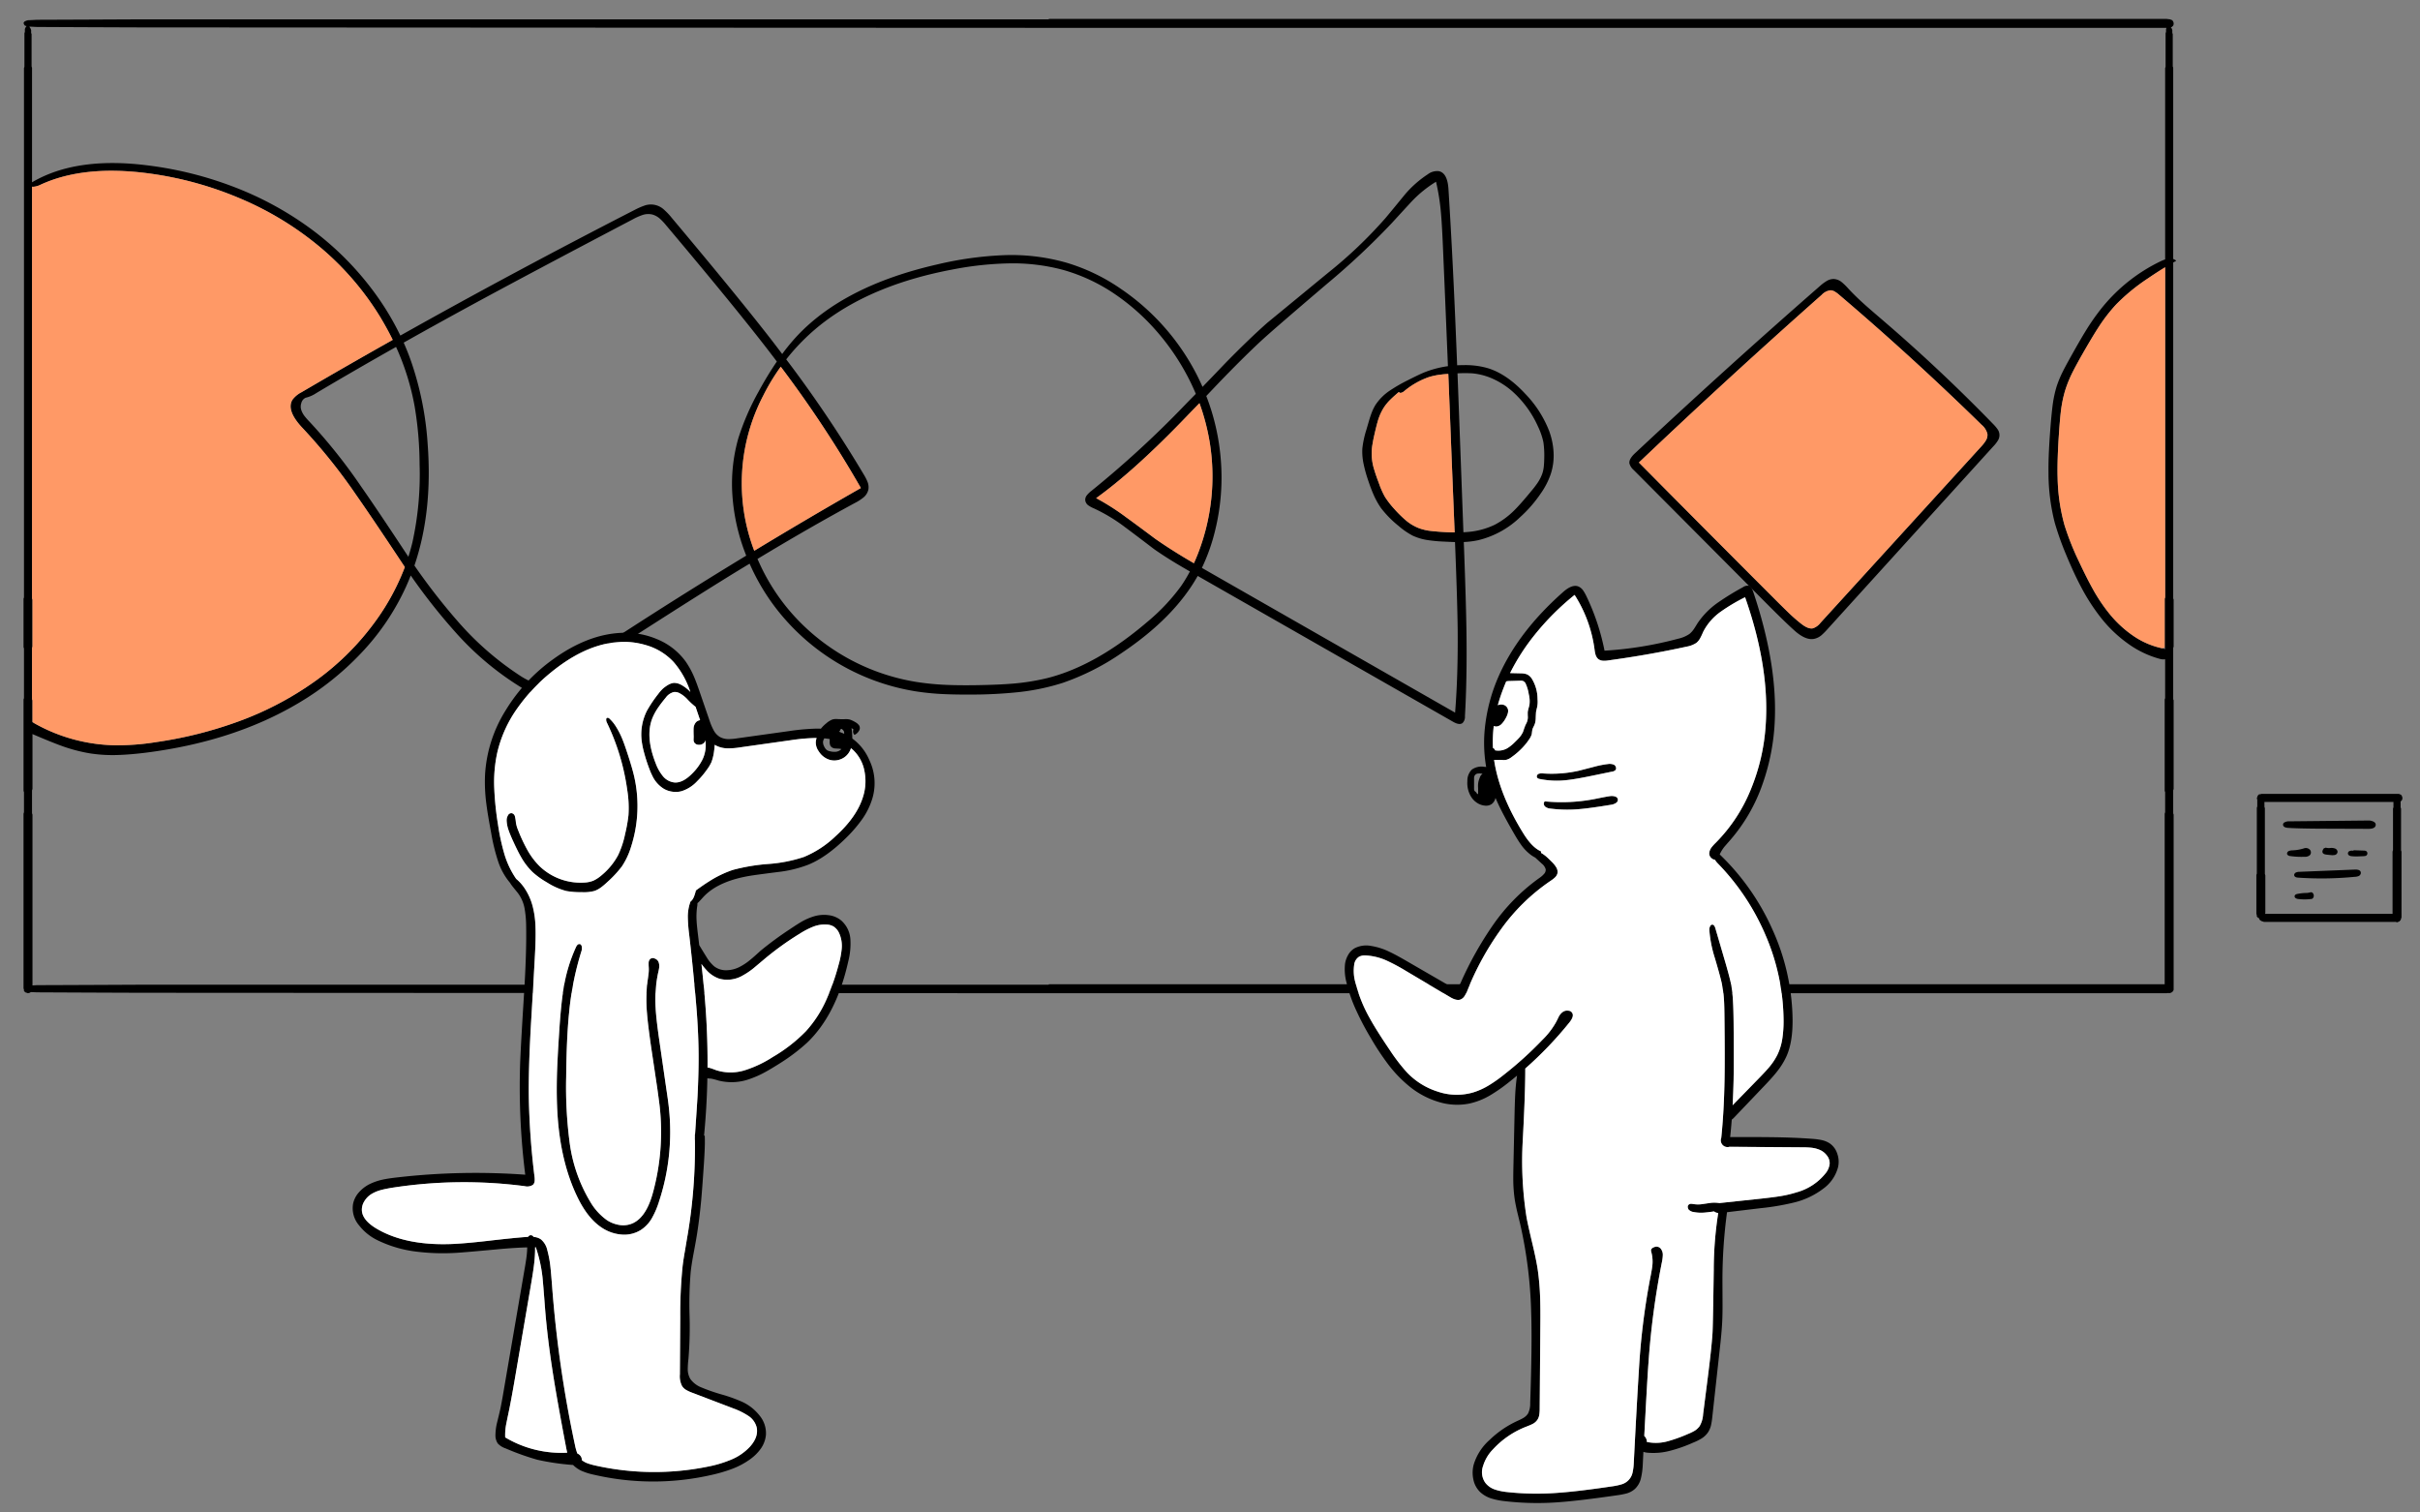<svg xmlns="http://www.w3.org/2000/svg" xmlns:xlink="http://www.w3.org/1999/xlink" width="720" height="450" viewBox="0 0 720 450">
  <rect x="0" y="0" width="720" height="450" fill="#808080" stroke="none"/>
  <defs>
    <clipPath id="clip-path">
      <rect id="長方形_340" data-name="長方形 340" width="720" height="450" transform="translate(323 2934)" fill="red" opacity="0.5"/>
    </clipPath>
    <clipPath id="clip-path-2">
      <rect id="長方形_339" data-name="長方形 339" width="707.762" height="441.558" fill="none"/>
    </clipPath>
  </defs>
  <g id="img_2" transform="translate(-323 -2934)" clip-path="url(#clip-path)">
    <g id="グループ_771" data-name="グループ 771" transform="translate(330 2939.622)">
      <g id="グループ_771-2" data-name="グループ 771" clip-path="url(#clip-path-2)">
        <path id="パス_956" data-name="パス 956" d="M322.516,0H305.043V.133H34.894Q19.445.213,4,.266,2.663.346,1.332.4,1.066.479.8.533L.266.8Q.133,1.012,0,1.2a2.642,2.642,0,0,0,.133.4Q.267,1.812.4,2c.16.047.32.092.479.133a.99.99,0,0,1-.08.133q-.133.213-.266.4-.08.213-.133.4v.8q-.08.213-.133.4v9.989q-.08.213-.133.4V172.126a2.643,2.643,0,0,0-.133.4v14.384a2.641,2.641,0,0,0,.133.4v14.783q-.08.213-.133.4v27.169a2.642,2.642,0,0,0,.133.4v5.993A3.964,3.964,0,0,0,0,236.48v51.941a2.644,2.644,0,0,0,.133.4v.4l.4.4.8.266q.266-.08.533-.133c.1-.072.208-.144.32-.213q.908.044,1.811.08,15.449.08,30.9.133,135.075.08,270.149.133H637.575q.3-.03.586-.08c.074.03.145.057.213.08q.267-.08.533-.133a1.53,1.53,0,0,0,.133-.107.723.723,0,0,0,.133-.027l.133-.133.266-.266q.053-.186.133-.4v-.4a.652.652,0,0,1-.027-.08.389.389,0,0,0,.027-.053V236.746q-.08-.213-.133-.4v-6.819q.053-.186.133-.4v-26.37a2.628,2.628,0,0,1-.133-.4V187.176q.053-.186.133-.4V172.792q-.08-.213-.133-.4V72.478q.451-.249.906-.506a2.307,2.307,0,0,0-.906-.533V14.517a2.635,2.635,0,0,1-.133-.4V4.528a2.635,2.635,0,0,1-.133-.4v-.8a2.635,2.635,0,0,1-.133-.4q-.133-.186-.266-.4a.459.459,0,0,0-.027-.053c.1-.025.2-.051.293-.08l.133-.133L639.572,2q.053-.186.133-.4V1.2a2.629,2.629,0,0,1-.133-.4q-.133-.186-.266-.4-.346-.133-.666-.266Q638.108.08,637.575,0H322.516ZM305.043,2.664H637.575q-.08.213-.133.4v.8q-.08.213-.133.4v9.989q-.08.213-.133.4V71.573a10.02,10.02,0,0,0-1.438.586,50.609,50.609,0,0,0-17.314,13.718,66.77,66.77,0,0,0-5.061,7.245q-1.465,2.371-4.422,7.671-1.545,2.77-2.237,4.182a31.944,31.944,0,0,0-1.811,4.368,33.659,33.659,0,0,0-1.119,5.061q-.24,1.678-.559,5.141-.826,9.723-.746,15.316a60.038,60.038,0,0,0,1.865,15.05,87.572,87.572,0,0,0,3.383,9.509q2.4,5.78,4.555,9.8a59.234,59.234,0,0,0,5.86,9.03,38.716,38.716,0,0,0,7.8,7.485,29.184,29.184,0,0,0,9.616,4.661,4.016,4.016,0,0,0,1.625.133v11.56q-.08.213-.133.4v27.169a2.629,2.629,0,0,0,.133.4v5.993a3.938,3.938,0,0,0-.133.426v50.743h-332v.133H34.894q-15.449.08-30.9.133l-1.332.08V236.746q-.08-.213-.133-.4v-6.819q.054-.186.133-.4V212.773q.166.087.346.16,5.434,2.317,8.231,3.33a48.5,48.5,0,0,0,8.55,2.264,44.029,44.029,0,0,0,8.311.479q3.542-.106,8.337-.693,26.1-3.33,45.282-14.7a85.283,85.283,0,0,0,18.726-14.917,71.831,71.831,0,0,0,13.345-19.738q.746-1.652,1.412-3.356a175.287,175.287,0,0,0,13.531,17.127,87.233,87.233,0,0,0,19.285,16.142,10.733,10.733,0,0,0,4.581,1.785,7.6,7.6,0,0,0,3.489-.693,24.6,24.6,0,0,0,3.2-1.838l10.122-6.526q25.411-16.435,38.517-24.559,4.1-2.557,8.1-4.954a63.6,63.6,0,0,0,11.427,17.527,65.6,65.6,0,0,0,38.01,20.457,76.028,76.028,0,0,0,8.444.826q3.463.16,8.47.133a134.681,134.681,0,0,0,13.585-.719,66.132,66.132,0,0,0,13.238-2.77,72.41,72.41,0,0,0,17.66-8.977q15.5-10.415,22.481-22.828c.071.036.151.08.24.133l75.7,43.231q1.918,1.119,2.85.4a2.6,2.6,0,0,0,.719-2.051q.639-11.054.453-24.879-.106-8.311-.719-24.905l-.08-2.024a25.384,25.384,0,0,0,4.262-.533,27.115,27.115,0,0,0,12.546-6.9,38.926,38.926,0,0,0,6.073-6.979,22.769,22.769,0,0,0,2.983-5.78,17.594,17.594,0,0,0,.852-6.473,21.683,21.683,0,0,0-1.332-6.419,33.246,33.246,0,0,0-7.085-11q-5.434-5.86-11.081-7.618a24.1,24.1,0,0,0-7.059-.932q-1.065,0-2.131.053-.32-7.991-.559-13.585-.932-21.549-2.024-38.783-.292-4.848-2.85-5.381a4.564,4.564,0,0,0-3.276.906A31.876,31.876,0,0,0,411,52.234q-3.916,4.795-5.887,7.139A133.084,133.084,0,0,1,388.2,75.488Q370.2,90.3,370.063,90.4,364.6,95.226,357.49,102.5q-3.782,3.969-6.712,6.979a68.687,68.687,0,0,0-24.346-29.194,57.028,57.028,0,0,0-16.142-7.751,59.689,59.689,0,0,0-19.178-2.211A103.777,103.777,0,0,0,271.8,73.064Q244.071,79.4,230.034,94.454a59.251,59.251,0,0,0-4.315,5.247q-1.279-1.7-2.61-3.436-9.882-12.812-30.233-37.052a19.4,19.4,0,0,0-2.344-2.477,5.722,5.722,0,0,0-5.913-1.145,22.373,22.373,0,0,0-2.823,1.252q-36.332,18.645-69.681,37.371a81.6,81.6,0,0,0-8.684-14.091,88.719,88.719,0,0,0-18.379-17.98,97.236,97.236,0,0,0-22.588-12.2A108.746,108.746,0,0,0,37.5,43.657Q15.836,40.782,2.53,48.612V14.517a2.642,2.642,0,0,1-.133-.4V4.528a2.642,2.642,0,0,1-.133-.4v-.8a2.642,2.642,0,0,1-.133-.4Q2,2.744,1.865,2.53c-.033-.077-.068-.157-.107-.24Q2.886,2.353,4,2.4q15.449.08,30.9.133,135.075.08,270.149.133m-80.922,99.275a104.013,104.013,0,0,0-5.407,8.9,74.491,74.491,0,0,0-6.073,14.011,49.517,49.517,0,0,0-1.731,17.021,58.97,58.97,0,0,0,3.7,16.781q.187.506.4,1.039-27.809,16.887-54.792,34.974a26.881,26.881,0,0,1-3.676,2.131,7.036,7.036,0,0,1-6.34.027,22.569,22.569,0,0,1-2.184-1.225A89.049,89.049,0,0,1,129.427,179.5,183.916,183.916,0,0,1,116.3,162.643q5.434-15.956,3.942-36.093a94.034,94.034,0,0,0-4.661-23.866q-1.092-3.25-2.477-6.366,9.882-5.567,20.75-11.48,16.435-8.924,47.413-25.2a18.287,18.287,0,0,1,2.85-1.279,5.339,5.339,0,0,1,2.957-.16,5.675,5.675,0,0,1,2.264,1.252,16.7,16.7,0,0,1,1.811,1.918Q212,86.117,222.016,99.168q1.065,1.385,2.1,2.77m-4.049,10.175a62,62,0,0,1,5.221-8.63,342.114,342.114,0,0,1,23.84,36.093q-16.008,9.136-31.724,18.672a56.313,56.313,0,0,1,2.664-46.135M249.878,142.4a4.207,4.207,0,0,0,1.492-2.4,4.333,4.333,0,0,0-.266-2.264,13.73,13.73,0,0,0-1.065-2.1A369.317,369.317,0,0,0,226.918,101.3a62.27,62.27,0,0,1,11.667-11.4q14.757-11,37.824-15.343a97.582,97.582,0,0,1,16.541-1.811,57.829,57.829,0,0,1,16.382,1.944,52.709,52.709,0,0,1,15.05,6.979A64.778,64.778,0,0,1,336.927,92.7a69.227,69.227,0,0,1,10.362,15.556q.8,1.652,1.492,3.3-1.971,2-3.409,3.489a299.548,299.548,0,0,1-27.729,25.438,7.5,7.5,0,0,0-1.252,1.225,2.123,2.123,0,0,0-.506,1.518,2.184,2.184,0,0,0,.932,1.518,8.635,8.635,0,0,0,1.731.932,50.208,50.208,0,0,1,9.163,5.54q2.877,2.131,8.6,6.5,2.8,1.971,6.526,4.235,1.332.8,4.182,2.451a42.316,42.316,0,0,1-2.637,4.368,59.272,59.272,0,0,1-10.122,10.708Q319.134,192.4,304.7,196.1a66.875,66.875,0,0,1-10.442,1.678q-4.182.346-10.6.453-5.248.08-8.95-.08a79.777,79.777,0,0,1-8.9-.852,62.8,62.8,0,0,1-34.255-17.287,60.448,60.448,0,0,1-12.706-18.273l-.479-1.065q15.53-9.376,28.981-16.648a13.951,13.951,0,0,0,2.53-1.625M356,107.878q6.952-7.192,12.04-11.933,3.463-3.223,19.844-17.181a222.893,222.893,0,0,0,19.125-17.926q5.833-6.366,6.18-6.712a35.152,35.152,0,0,1,7.059-5.674,65.12,65.12,0,0,1,1.465,9.27q.293,3.25.559,9.376.693,16.036,1.518,36.226a29.825,29.825,0,0,0-7.139,1.891q-1.438.586-4.954,2.371a47.212,47.212,0,0,0-5.327,3.09,15.237,15.237,0,0,0-4.209,4.289,14.711,14.711,0,0,0-1.252,2.744q-.346.933-.906,2.9l-.533,1.811a28.555,28.555,0,0,0-1.145,5.407,17.472,17.472,0,0,0,.373,4.582,40.042,40.042,0,0,0,1.225,4.5q.933,2.8,1.678,4.5a23.542,23.542,0,0,0,2.317,4.182,30.8,30.8,0,0,0,5.141,5.221,22.3,22.3,0,0,0,4.182,2.9,16.21,16.21,0,0,0,4.368,1.332,43.168,43.168,0,0,0,4.608.453q2.1.106,3.676.16l.08,2q.639,16.248.719,24.4.107,13.558-.772,24.346L353.6,165.067q-1.625-.933-3.01-1.731a56.288,56.288,0,0,0,3.942-11.161,65.807,65.807,0,0,0,1.731-20.377,66.862,66.862,0,0,0-4.368-19.6q1.891-2,4.1-4.315m-3.063,18.166A63.331,63.331,0,0,1,349.26,159.5q-.506,1.252-1.039,2.451-1.971-1.145-3.2-1.891-4.741-2.877-8.337-5.407-5.7-4.262-8.577-6.34a71.566,71.566,0,0,0-8.977-5.727q10.815-7.751,25.145-22.481,2.185-2.264,5.594-5.78a65.41,65.41,0,0,1,3.063,11.72M88.274,67.95a84.968,84.968,0,0,1,18.14,21.229q1.864,3.116,3.436,6.313-13.824,7.778-27.143,15.582a7.731,7.731,0,0,0-2.69,2.237q-1.944,3.223,3.116,8.524a167.107,167.107,0,0,1,15.8,19.738q4.848,6.926,14.2,21.043l.32.479A68.886,68.886,0,0,1,105,178.812a78.5,78.5,0,0,1-18.086,18.113,95.621,95.621,0,0,1-22.588,11.96,121.483,121.483,0,0,1-24.879,6.286A71.753,71.753,0,0,1,26.8,216.1,50.646,50.646,0,0,1,3.2,209.55q-.281-.153-.533-.266v-6.526a2.641,2.641,0,0,1-.133-.4V187.176q.054-.186.133-.4V172.792q-.08-.213-.133-.4V49.917a1.939,1.939,0,0,0,.453.027A5.613,5.613,0,0,0,4.9,49.411Q17.9,43.338,37.478,46a104.555,104.555,0,0,1,26.983,7.432A93.861,93.861,0,0,1,88.274,67.95m-4.368,44.776a9.783,9.783,0,0,0,3.223-1.412q11.054-6.579,23.707-13.718a75.024,75.024,0,0,1,5.514,17.607A106.392,106.392,0,0,1,117.84,132.6a93.628,93.628,0,0,1-2.131,23.121q-.507,2.082-1.145,4.1a1.862,1.862,0,0,1-.053.213,2.446,2.446,0,0,1-.186-.266q-9.11-13.824-13.851-20.59a162.472,162.472,0,0,0-15.4-19.338,20.613,20.613,0,0,1-1.412-1.6,6.142,6.142,0,0,1-1.012-1.838,3.286,3.286,0,0,1,0-2.1,2.367,2.367,0,0,1,1.252-1.572M612.536,99.781q3.01-5.248,4.635-7.751a49.205,49.205,0,0,1,5.461-7.112,58.224,58.224,0,0,1,9.483-7.751q2.449-1.677,5.061-3.276v98.236a2.629,2.629,0,0,0-.133.4v14.384a.555.555,0,0,0,.027.08,2.133,2.133,0,0,0,.107.32v.186a7.945,7.945,0,0,0-.906-.24,23.906,23.906,0,0,1-8.5-3.649,33.424,33.424,0,0,1-6.926-6.313,50.371,50.371,0,0,1-5.221-7.725q-1.758-3.143-4.209-8.364a80,80,0,0,1-4.208-10.655,56.692,56.692,0,0,1-2.024-14.038q-.16-5.354.479-14.3.266-3.676.533-5.807a37.5,37.5,0,0,1,1.172-5.674,35.914,35.914,0,0,1,2.264-5.594q.959-1.918,2.9-5.354M409.885,111.235a2.155,2.155,0,0,0,.826-.426,23.5,23.5,0,0,1,7.485-4.262,20.363,20.363,0,0,1,3.729-.746q.8-.106,1.971-.16.479,11.72.986,24.852l.906,22.295q-2.131-.026-4.661-.213-2.024-.16-3.143-.32a15.014,15.014,0,0,1-3.063-.826,13.8,13.8,0,0,1-3.809-2.371,34.994,34.994,0,0,1-3.2-3.17,26.28,26.28,0,0,1-2.877-3.7,25.9,25.9,0,0,1-1.785-4.049q-.959-2.531-1.385-4a15.767,15.767,0,0,1-.506-7.671q.186-1.2.719-3.489.587-2.5.986-3.782a16.212,16.212,0,0,1,1.625-3.516,14.1,14.1,0,0,1,2.078-2.5q.773-.773,2.424-2.184a.584.584,0,0,0,.693.24m27.516-4.049a23.443,23.443,0,0,1,5.487,3.569,31.047,31.047,0,0,1,7.7,10.521,20.565,20.565,0,0,1,1.6,4.635,26.891,26.891,0,0,1,.266,4.422q-.026,1.652-.107,2.477a10.071,10.071,0,0,1-.453,2.4,12.221,12.221,0,0,1-1.465,2.877,30.23,30.23,0,0,1-2,2.584q-3.063,3.729-4.9,5.54a23.8,23.8,0,0,1-5.86,4.315,22.729,22.729,0,0,1-8.071,2.131q-.586.054-1.2.08l-.906-24.452q-.48-13.052-.852-22.828a36.239,36.239,0,0,1,4.448,0,19.168,19.168,0,0,1,6.313,1.731m115.9-17.42q-3.862-3.3-5.354-4.635-2.957-2.637-5.061-4.928a17.8,17.8,0,0,0-1.944-1.891,4.1,4.1,0,0,0-2.371-.932,4.018,4.018,0,0,0-2.158.639,12.378,12.378,0,0,0-1.891,1.412q-27.968,24.426-55.058,49.784-1.864,1.732-1.678,3.037a4.056,4.056,0,0,0,1.279,1.971l40.354,40.541q4.982,4.981,7.245,7.005,3.516,3.249,6.153,2.664a4.979,4.979,0,0,0,2.078-1.039,18.808,18.808,0,0,0,1.7-1.7l49.464-54.525a9.44,9.44,0,0,0,1.305-1.651,3.01,3.01,0,0,0-.107-3.516,11.847,11.847,0,0,0-1.145-1.358q-15.8-16.275-32.816-30.872m30.526,35.693a10.95,10.95,0,0,1-1.305,1.7l-47.893,52.527a4.763,4.763,0,0,1-2.237,1.625q-1.358.293-3.383-1.279a45.27,45.27,0,0,1-3.463-2.983q-.852-.8-3.3-3.223-19.471-19.472-41.633-41.846,26.37-25.065,54.365-49.864a4.362,4.362,0,0,1,2.61-1.385,2.586,2.586,0,0,1,1.358.426,7.885,7.885,0,0,1,1.2.879q21.735,18.486,42.405,38.7a5.069,5.069,0,0,1,1.758,2.77,3.139,3.139,0,0,1-.479,1.944"/>
        <path id="パス_957" data-name="パス 957" d="M412.93,150.445a2.162,2.162,0,0,1-.826.426.584.584,0,0,1-.693-.24q-1.652,1.412-2.424,2.184a14.1,14.1,0,0,0-2.078,2.5,16.187,16.187,0,0,0-1.625,3.516q-.4,1.279-.986,3.782-.533,2.291-.719,3.489a15.767,15.767,0,0,0,.506,7.671q.426,1.465,1.385,4a25.9,25.9,0,0,0,1.785,4.049,26.281,26.281,0,0,0,2.877,3.7,34.987,34.987,0,0,0,3.2,3.17,13.8,13.8,0,0,0,3.809,2.371,15,15,0,0,0,3.063.826q1.119.16,3.143.32,2.53.186,4.661.213l-.906-22.295q-.506-13.132-.986-24.852-1.171.054-1.971.16a20.355,20.355,0,0,0-3.729.746,23.5,23.5,0,0,0-7.485,4.262M619.39,131.666q-1.625,2.5-4.635,7.751-1.944,3.436-2.9,5.354a35.908,35.908,0,0,0-2.264,5.594,37.427,37.427,0,0,0-1.172,5.674q-.267,2.131-.533,5.807-.639,8.95-.479,14.3a56.7,56.7,0,0,0,2.024,14.038,80.009,80.009,0,0,0,4.209,10.655q2.45,5.221,4.209,8.364a50.367,50.367,0,0,0,5.221,7.725,33.424,33.424,0,0,0,6.926,6.313,23.915,23.915,0,0,0,8.5,3.649l.8-.266a.5.5,0,0,1-.027-.08V212.162a2.629,2.629,0,0,1,.133-.4V113.526q-2.612,1.6-5.061,3.276a58.2,58.2,0,0,0-9.483,7.751,49.2,49.2,0,0,0-5.461,7.112m-510.758-2.85a84.968,84.968,0,0,0-18.14-21.229A93.861,93.861,0,0,0,66.68,93.069,104.56,104.56,0,0,0,39.7,85.638Q20.119,82.974,7.121,89.047A5.613,5.613,0,0,1,5.2,89.58a1.937,1.937,0,0,1-.453-.027V212.029q.054.186.133.4v13.984q-.08.213-.133.4v15.183a2.641,2.641,0,0,0,.133.4v6.393l.533.4a50.644,50.644,0,0,0,23.6,6.553,71.754,71.754,0,0,0,12.652-.932,121.526,121.526,0,0,0,24.879-6.286,95.632,95.632,0,0,0,22.588-11.96,78.512,78.512,0,0,0,18.086-18.113,68.907,68.907,0,0,0,8.444-15.716l-.32-.479q-9.349-14.118-14.2-21.043a167.162,167.162,0,0,0-15.8-19.738q-5.061-5.3-3.116-8.524a7.726,7.726,0,0,1,2.69-2.237q13.318-7.8,27.143-15.582-1.571-3.2-3.436-6.313m246.948,53.833a63.107,63.107,0,0,0-.426-16.968,65.407,65.407,0,0,0-3.063-11.72q-3.409,3.516-5.594,5.78-14.33,14.73-25.145,22.481a71.564,71.564,0,0,1,8.977,5.727q2.877,2.078,8.577,6.34,3.6,2.531,8.337,5.407,1.225.746,3.2,1.891.533-1.2,1.039-2.451a63.589,63.589,0,0,0,4.1-16.488M227.512,143.12a61.952,61.952,0,0,0-5.221,8.63,56.313,56.313,0,0,0-2.664,46.135q15.716-9.536,31.724-18.672a342.119,342.119,0,0,0-23.84-36.093M584.736,166.8a10.949,10.949,0,0,0,1.305-1.7,3.143,3.143,0,0,0,.479-1.944,5.073,5.073,0,0,0-1.758-2.77q-20.67-20.217-42.405-38.7a7.886,7.886,0,0,0-1.2-.879,2.588,2.588,0,0,0-1.358-.426,4.36,4.36,0,0,0-2.61,1.385q-28,24.8-54.365,49.864Q504.986,194,524.457,213.467q2.451,2.424,3.3,3.223a45.266,45.266,0,0,0,3.463,2.983q2.025,1.572,3.383,1.279a4.765,4.765,0,0,0,2.237-1.625Z" transform="translate(-2.22 -39.636)" fill="#f96"/>
        <path id="パス_958" data-name="パス 958" d="M282.941,351.473a19.669,19.669,0,0,0-8.524-6.712,24.26,24.26,0,0,0-10.868-1.891q-10.015.506-20.3,7.991a51.748,51.748,0,0,0-13.9,15.023,40.457,40.457,0,0,0-6.153,19.178,49.228,49.228,0,0,0,.4,8.763q.346,2.823,1.438,8.657a57.3,57.3,0,0,0,2.051,8.364,19.235,19.235,0,0,0,3.569,6.419c.055.09.108.178.16.266q.293.479,2.051,2.61a10.937,10.937,0,0,1,2.078,4.635,31.187,31.187,0,0,1,.479,5.221q.16,7.937-.666,20.883-1.012,16.2-1.145,20.91a210.022,210.022,0,0,0,1.545,32.284,204.537,204.537,0,0,0-38.277.826q-2.557.293-4.022.613a17.348,17.348,0,0,0-3.836,1.279,10.387,10.387,0,0,0-3.25,2.424,7.337,7.337,0,0,0-1.838,3.516,7.818,7.818,0,0,0,1.785,6.419,15.525,15.525,0,0,0,5.647,4.5,36.224,36.224,0,0,0,11.321,3.3,63.916,63.916,0,0,0,11.907.373q2.371-.133,11.853-1.012,5.391-.514,9.3-.613-.022,1.235-.186,2.637-.186,1.492-.639,4.049l-6.526,37.984q-.559,3.117-.772,3.916-.267,1.2-.852,3.543a16.415,16.415,0,0,0-.479,3.623,4.326,4.326,0,0,0,.693,2.584A5.464,5.464,0,0,0,229.3,585.5a77.152,77.152,0,0,0,9.456,3.383,72.159,72.159,0,0,0,9.856,1.492q.421.044.772.053a8.491,8.491,0,0,0,2.53,1.758,18.573,18.573,0,0,0,3.649,1.145,78.044,78.044,0,0,0,35.32,0,44.771,44.771,0,0,0,5.887-1.758,22.769,22.769,0,0,0,5.354-2.877,13.653,13.653,0,0,0,3.117-3.116,8.525,8.525,0,0,0,1.518-4.022,8.222,8.222,0,0,0-1.918-5.86,14.051,14.051,0,0,0-5.088-4.022,45.192,45.192,0,0,0-6.047-2.184,53.652,53.652,0,0,1-6.073-2.1,7.412,7.412,0,0,1-3.356-2.531,5.7,5.7,0,0,1-.772-2.9,27.474,27.474,0,0,1,.213-3.143,116.473,116.473,0,0,0,.32-12.919,112.139,112.139,0,0,1,.346-12.919q.24-2.184.826-5.327.666-3.542.959-5.327.773-4.715,1.332-10.628.32-3.57.8-10.708.267-4.129.293-6.206.01-1.2-.027-2.317c-.064,0-.135-.014-.213-.027q.826-8.52.986-17.047.491.067,1.145.107a20.4,20.4,0,0,1,2.158.559,15.872,15.872,0,0,0,9.563-.559,29.4,29.4,0,0,0,4.422-2q1.6-.879,4.182-2.5a56.492,56.492,0,0,0,8.124-6.126q8.764-8.311,12.306-24.186a21.292,21.292,0,0,0,.666-6.446,8.12,8.12,0,0,0-2.69-5.754,7.2,7.2,0,0,0-3.782-1.625,10.34,10.34,0,0,0-4.209.293,17.88,17.88,0,0,0-3.862,1.651q-1.225.719-3.569,2.291a102.116,102.116,0,0,0-8.684,6.393q-1.944,1.784-2.957,2.61a17.443,17.443,0,0,1-3.276,2.184,8.923,8.923,0,0,1-3.862.959,5.773,5.773,0,0,1-3.623-1.145,10.813,10.813,0,0,1-2.211-2.637q-1.178-1.884-2.264-3.7-.164-1.41-.346-2.877-.347-2.8-.426-4.209a21.6,21.6,0,0,1,.133-4.235,5.319,5.319,0,0,0,.107-1.172,1.9,1.9,0,0,0,.24-.186q.24-.213,1.412-1.518,4.581-5.061,15-6.579,2.77-.4,8.311-1.092a36.055,36.055,0,0,0,8.071-2.078q5.408-2.211,11.347-8.1a40.8,40.8,0,0,0,4.688-5.487,21.463,21.463,0,0,0,3.063-6.393,15.951,15.951,0,0,0-1.012-11.187,15.4,15.4,0,0,0-5.034-6.34,26.165,26.165,0,0,0-.24-3.116l.586.4a1.393,1.393,0,0,0-.107.852,1.413,1.413,0,0,0,.4.772,2.944,2.944,0,0,0,1.305-1.145,1.541,1.541,0,0,0,.133-1.572,3.223,3.223,0,0,0-1.092-1.012,8.051,8.051,0,0,0-1.731-.826,5.126,5.126,0,0,0-1.279-.133,11.7,11.7,0,0,1-1.305.027q-.852-.026-1.305-.053a3.873,3.873,0,0,0-1.279.133,6.181,6.181,0,0,0-1.838,1.145,9.786,9.786,0,0,0-1.6,1.6q-.615-.03-1.252-.027a65.741,65.741,0,0,0-8.1.719l-15.636,2.184a16.3,16.3,0,0,1-2.584.213,5.307,5.307,0,0,1-2.451-.613,5.122,5.122,0,0,1-1.891-2.024,17.44,17.44,0,0,1-1.145-2.664l-2.877-8.364q-1.092-3.2-1.785-4.821a25.707,25.707,0,0,0-2.451-4.5m-12.12-5.034a18,18,0,0,1,8.47,5.088,25.588,25.588,0,0,1,4.981,8.923,10.867,10.867,0,0,0-2.85-2.184,4.415,4.415,0,0,0-2.078-.506,4.472,4.472,0,0,0-1.811.666,9.638,9.638,0,0,0-1.518,1.119,11.847,11.847,0,0,0-1.332,1.545,37.893,37.893,0,0,0-3.33,4.954,15.628,15.628,0,0,0-1.545,9.11,25.943,25.943,0,0,0,.639,3.143,47.317,47.317,0,0,0,1.651,5.114,18.542,18.542,0,0,0,.826,1.918,9.043,9.043,0,0,0,3.383,3.889,6.728,6.728,0,0,0,2.61.906,6.58,6.58,0,0,0,2.77-.16,10.7,10.7,0,0,0,4.608-2.957,24.413,24.413,0,0,0,2.823-3.33,12.243,12.243,0,0,0,1.438-2.371,14.509,14.509,0,0,0,.719-2.85q.185-1.248.24-2.291a2.537,2.537,0,0,0,.24.16,7.643,7.643,0,0,0,3.649.906,21.737,21.737,0,0,0,3.862-.32l14.863-2.1a56.812,56.812,0,0,1,7.7-.666,5.229,5.229,0,0,0-.24,1.252,4.43,4.43,0,0,0,.879,2.717,5.859,5.859,0,0,0,2.877,2.4,4.891,4.891,0,0,0,3.3.08,5.05,5.05,0,0,0,2.69-1.944,5.2,5.2,0,0,0,.719-1.465,9.078,9.078,0,0,1,.772.666,11.6,11.6,0,0,1,3.276,6.313,15.209,15.209,0,0,1-.4,7.3q-1.784,6.047-8.2,11.88a30.305,30.305,0,0,1-9.456,6.206,43.255,43.255,0,0,1-10.521,2.078A56.6,56.6,0,0,0,296.9,413.4a31.9,31.9,0,0,0-7.139,3.463q-1.516.941-3.836,2.637a16.05,16.05,0,0,1-.506,1.678,4.4,4.4,0,0,1-.346.746,2.8,2.8,0,0,1-.772.906v.027a12.99,12.99,0,0,0-.772,4.848,46.606,46.606,0,0,0,.4,4.981q.639,5.46,1.2,11.161.746,7.645,1.092,12.279.479,6.766.506,12.333.027,5.407-.32,12.306-.177,3.082-.746,11.374h-.053c.005.241.005.481,0,.719a1.581,1.581,0,0,1,0,.213,4.54,4.54,0,0,0,.027.852,157.228,157.228,0,0,1-2.158,28q-.026.106-.8,4.741-.507,2.85-.719,4.741a140.676,140.676,0,0,0-.693,15.13l-.107,16.941a6.381,6.381,0,0,0,.639,3.463,3.694,3.694,0,0,0,1.412,1.279,11.576,11.576,0,0,0,1.811.8L297.3,573.7a20.611,20.611,0,0,1,4.235,2.131,5.776,5.776,0,0,1,2.5,3.543q.506,2.8-2.024,5.62a15.9,15.9,0,0,1-5.674,3.889,35.343,35.343,0,0,1-6.739,2.024,80.129,80.129,0,0,1-33.882-.373,17.91,17.91,0,0,1-2.158-.639,5.56,5.56,0,0,1-1.6-.932,1.528,1.528,0,0,0-.266-1.065,2.148,2.148,0,0,0-1.039-.879q-.042-.108-.08-.213a16.838,16.838,0,0,1-.613-2.237,350.753,350.753,0,0,1-6.846-47.706q-.32-4.022-.453-5.194a31.919,31.919,0,0,0-.932-5.088,5.785,5.785,0,0,0-1.891-3.25,4.236,4.236,0,0,0-1.944-.719c-.084-.011-.173-.02-.266-.027a.942.942,0,0,0-.906-.506.954.954,0,0,0-.719.479,2.276,2.276,0,0,1-.24.027q-3.383.213-11.48,1.145-7.352.853-11.507.986-13.691.426-22.242-4.821-3.676-2.317-3.969-4.954a4.664,4.664,0,0,1,.693-2.93,6.35,6.35,0,0,1,2.184-2.211,10.9,10.9,0,0,1,2.823-1.172q1.066-.293,3.063-.639A139.315,139.315,0,0,1,235,507.484a3.075,3.075,0,0,0,2.451-.4,1.765,1.765,0,0,0,.506-1.145,6.328,6.328,0,0,0-.053-1.358,225.28,225.28,0,0,1-1.678-23.2q-.133-8.9.666-22.641,1.172-19.658,1.279-22.668.133-3.809.027-5.967a26.926,26.926,0,0,0-.826-5.86,17.532,17.532,0,0,0-2.451-5.461,13.051,13.051,0,0,0-2.451-2.717,26.068,26.068,0,0,1-3.436-7.112,63.242,63.242,0,0,1-1.971-9,89.372,89.372,0,0,1-1.119-10.735,41.378,41.378,0,0,1,.879-10.681,37.25,37.25,0,0,1,5.967-13.212,53.058,53.058,0,0,1,10.042-10.708q9.137-7.458,17.926-8.79a23.128,23.128,0,0,1,10.069.613m14.81,18.273c.064.049.126.093.186.133q.612,1.784,1.358,4a2.06,2.06,0,0,0-1.225.613,3.023,3.023,0,0,0-.719,1.971q-.026.746.027,2.291-.026.879-.027.906a1.626,1.626,0,0,0,.186.826,1.566,1.566,0,0,0,1.358.719,1.944,1.944,0,0,0,1.279-.346,1.343,1.343,0,0,0,.666-1.039,9.133,9.133,0,0,1-.133,3.729,9.022,9.022,0,0,1-.746,2.131,15.67,15.67,0,0,1-2.85,3.916q-2.9,3.01-5.407,2.823a5.136,5.136,0,0,1-3.543-1.971,13.122,13.122,0,0,1-2.024-3.6q-3.25-8.177-.986-13.691a16.816,16.816,0,0,1,1.811-3.223q.8-1.172,2.131-2.77a4.244,4.244,0,0,1,2.4-1.651,2.81,2.81,0,0,1,1.6.293,8.6,8.6,0,0,1,2.424,1.865,20.811,20.811,0,0,0,2.237,2.078m3.25,90.751q-.379-5.758-1.305-14.091a20.293,20.293,0,0,0,1.6,1.944,9.026,9.026,0,0,0,3.756,2.451,9.131,9.131,0,0,0,7.059-1.039,21.27,21.27,0,0,0,3.037-2.051q.32-.266,2.823-2.371a87.567,87.567,0,0,1,11-7.964,23.019,23.019,0,0,1,3.889-2.024,9.255,9.255,0,0,1,4.182-.666,4.315,4.315,0,0,1,1.944.559,4.624,4.624,0,0,1,1.651,1.918,9.263,9.263,0,0,1,.8,4.661,26.08,26.08,0,0,1-.932,4.821,69.894,69.894,0,0,1-3.7,10.521,34.937,34.937,0,0,1-6.02,9.243,46.351,46.351,0,0,1-9.856,7.671,33.985,33.985,0,0,1-8.071,3.862,14.114,14.114,0,0,1-8.817.053q-.959-.373-1.465-.533a4.514,4.514,0,0,0-1.065-.24q.058-8.367-.506-16.728m41.127-82.574q-.162-.082-.346-.16-.559-.239-1.145-.453l.08-.08.213-.266c.018-.036.053-.124.107-.266a.387.387,0,0,1,.133-.186.288.288,0,0,1,.293,0,1.477,1.477,0,0,1,.24.213,1.569,1.569,0,0,1,.373.506,1.97,1.97,0,0,1,.08.613.2.2,0,0,1-.027.08m-5.913,1.358a.43.43,0,0,1,.053,0q.816.079,1.572.213v.746a2.564,2.564,0,0,0,.24,1.305,1.793,1.793,0,0,0,1.492.746q.293.026.879.053a3.675,3.675,0,0,1,.879.133,2.727,2.727,0,0,1-1.678.8,5.114,5.114,0,0,1-1.838-.186,2.146,2.146,0,0,1-.879-.373,2.96,2.96,0,0,1-.746-1.039,2.626,2.626,0,0,1-.32-1.492,2.933,2.933,0,0,1,.32-.826.2.2,0,0,0,.027-.08m-86.01,151.429h.213a41.41,41.41,0,0,1,1.971,8.79q.187,1.678.746,9.057.719,9.349,2.557,20.83,1.145,7.192,3.7,20.7.193,1.017.373,1.731a32.564,32.564,0,0,1-18.459-4.555,17.39,17.39,0,0,1,.213-3.463q.133-.746.693-3.436.746-3.436,2-10.708l4.848-28.341q.693-4.075.906-6.126a37.988,37.988,0,0,0,.24-4.475m34.2-85.743a1.663,1.663,0,0,0-.426,1.092,11.573,11.573,0,0,0,.027,1.279,10.237,10.237,0,0,1-.08,2.158q-.08.719-.293,2.158a45.179,45.179,0,0,0-.133,9.509q.24,3.117,1.145,9.483l1.891,12.652q.613,4.421.746,5.674a68.583,68.583,0,0,1-2.051,25.571q-2.158,7.857-6.739,9.3a6.974,6.974,0,0,1-3.543.16,9.482,9.482,0,0,1-3.356-1.358,17.44,17.44,0,0,1-4.874-5.3,45.75,45.75,0,0,1-6.26-17.926,126.734,126.734,0,0,1-1.012-19.445q.106-11.481.852-18.912a89.074,89.074,0,0,1,3.676-18.433,2.753,2.753,0,0,0,.107-1.412q-.187-.8-.8-.719-.506.026-.906.879a46.848,46.848,0,0,0-3.729,12.493q-.773,4.635-1.305,13.132-.506,7.8-.639,12.28-.186,6.792.186,12.279.933,13.717,5.7,23.787,3.143,6.712,7.485,9.536a12.236,12.236,0,0,0,5.78,2.024,9.258,9.258,0,0,0,5.807-1.359,10.272,10.272,0,0,0,3.41-3.729,24.77,24.77,0,0,0,2.024-4.821,65.959,65.959,0,0,0,2.93-27.569q-.186-1.944-.772-5.78l-2-13.824q-1.012-6.872-1.2-10.415a37.845,37.845,0,0,1,.746-10.335,15.34,15.34,0,0,0,.32-1.6,3.673,3.673,0,0,0-.16-1.572,1.843,1.843,0,0,0-1.119-1.092,1.239,1.239,0,0,0-1.438.16m-13.052-71.28a1.731,1.731,0,0,0,.186.852,67.29,67.29,0,0,1,6.073,20.031,33.682,33.682,0,0,1,.373,7.565,44.26,44.26,0,0,1-.986,5.54,27.544,27.544,0,0,1-2.1,6.366,20.03,20.03,0,0,1-4.874,5.94,10.561,10.561,0,0,1-2.5,1.651,8.463,8.463,0,0,1-2.744.559,17.637,17.637,0,0,1-13.159-4.795,21.561,21.561,0,0,1-3.782-5.034,46.592,46.592,0,0,1-2.69-5.78,9.333,9.333,0,0,1-.666-2.344,10.987,10.987,0,0,0-.266-1.678,1.274,1.274,0,0,0-.932-1.012,1.1,1.1,0,0,0-1.145.639,2.843,2.843,0,0,0-.4,1.492,9.434,9.434,0,0,0,.559,2.877q.32.959,1.092,2.717,1.625,3.57,2.584,5.221a19.866,19.866,0,0,0,3.489,4.582,24.231,24.231,0,0,0,4.262,3.063,20.21,20.21,0,0,0,5.754,2.557,23.669,23.669,0,0,0,4.608.346,12.134,12.134,0,0,0,3.809-.373,7.718,7.718,0,0,0,2.024-1.119A21.244,21.244,0,0,0,259.581,417a32.857,32.857,0,0,0,4.315-4.635,21.975,21.975,0,0,0,2.744-5.86,39.561,39.561,0,0,0,.986-20.643q-.586-2.663-2.131-7.325-.853-2.611-1.465-4.1a23.647,23.647,0,0,0-2-3.862,11.037,11.037,0,0,0-1.758-2.131.87.87,0,0,0-.666-.32q-.373.054-.373.533" transform="translate(-85.884 -160.195)"/>
        <path id="パス_959" data-name="パス 959" d="M240.706,528.047c-.068,0-.139,0-.213,0a37.988,37.988,0,0,1-.24,4.475q-.213,2.051-.906,6.126L234.5,566.99q-1.252,7.272-2,10.708-.559,2.691-.693,3.436a17.385,17.385,0,0,0-.213,3.463,32.566,32.566,0,0,0,18.459,4.555q-.179-.714-.373-1.731-2.557-13.5-3.7-20.7-1.838-11.481-2.557-20.83-.559-7.378-.746-9.056a41.377,41.377,0,0,0-1.971-8.79m49.278-84.3q.926,8.333,1.305,14.091.564,8.36.506,16.728a4.484,4.484,0,0,1,1.065.24q.506.16,1.465.533a14.114,14.114,0,0,0,8.817-.053,33.982,33.982,0,0,0,8.071-3.862,46.348,46.348,0,0,0,9.856-7.671,34.936,34.936,0,0,0,6.02-9.243,69.892,69.892,0,0,0,3.7-10.521,26.074,26.074,0,0,0,.932-4.821,9.262,9.262,0,0,0-.8-4.661,4.623,4.623,0,0,0-1.651-1.918,4.315,4.315,0,0,0-1.944-.559,9.249,9.249,0,0,0-4.182.666,23.025,23.025,0,0,0-3.889,2.024,87.565,87.565,0,0,0-11,7.964q-2.5,2.1-2.823,2.371A21.266,21.266,0,0,1,302.4,447.1a9.131,9.131,0,0,1-7.059,1.039,9.026,9.026,0,0,1-3.756-2.451,20.466,20.466,0,0,1-1.6-1.944m-1.758-76.527c-.061-.04-.123-.084-.186-.133A20.82,20.82,0,0,1,285.8,365a8.6,8.6,0,0,0-2.424-1.865,2.81,2.81,0,0,0-1.6-.293,4.244,4.244,0,0,0-2.4,1.651q-1.331,1.6-2.131,2.77a16.814,16.814,0,0,0-1.811,3.223q-2.265,5.514.986,13.691a13.123,13.123,0,0,0,2.024,3.6,5.136,5.136,0,0,0,3.543,1.971q2.5.186,5.407-2.824a15.669,15.669,0,0,0,2.85-3.916A9,9,0,0,0,291,380.88a9.134,9.134,0,0,0,.133-3.729,1.341,1.341,0,0,1-.666,1.039,1.947,1.947,0,0,1-1.279.346,1.566,1.566,0,0,1-1.358-.719,1.627,1.627,0,0,1-.186-.826q0-.026.027-.906-.054-1.545-.027-2.291a3.023,3.023,0,0,1,.719-1.971,2.06,2.06,0,0,1,1.225-.613q-.746-2.212-1.358-4M281.7,353.9a18,18,0,0,0-8.47-5.088,23.127,23.127,0,0,0-10.069-.613q-8.79,1.332-17.926,8.79a53.059,53.059,0,0,0-10.042,10.708,37.249,37.249,0,0,0-5.967,13.212,41.378,41.378,0,0,0-.879,10.681,89.486,89.486,0,0,0,1.119,10.735,63.249,63.249,0,0,0,1.971,9,26.068,26.068,0,0,0,3.436,7.112,13.05,13.05,0,0,1,2.451,2.717,17.533,17.533,0,0,1,2.451,5.46,26.927,26.927,0,0,1,.826,5.86q.107,2.158-.027,5.967-.106,3.01-1.279,22.668-.8,13.744-.666,22.641a225.277,225.277,0,0,0,1.678,23.2,6.292,6.292,0,0,1,.053,1.358,1.764,1.764,0,0,1-.506,1.145,3.076,3.076,0,0,1-2.451.4,139.313,139.313,0,0,0-39.662.506q-2,.346-3.063.639a10.9,10.9,0,0,0-2.824,1.172,6.345,6.345,0,0,0-2.184,2.211,4.664,4.664,0,0,0-.693,2.93q.293,2.637,3.969,4.954,8.55,5.248,22.242,4.821,4.155-.133,11.507-.985,8.1-.933,11.48-1.145a2.229,2.229,0,0,0,.24-.027.954.954,0,0,1,.719-.479.942.942,0,0,1,.906.506c.094.006.183.015.266.027a4.235,4.235,0,0,1,1.944.719,5.785,5.785,0,0,1,1.891,3.25,31.92,31.92,0,0,1,.932,5.088q.133,1.172.453,5.194a350.749,350.749,0,0,0,6.846,47.706,16.853,16.853,0,0,0,.613,2.237c.025.07.052.141.08.213a2.145,2.145,0,0,1,1.039.879,1.528,1.528,0,0,1,.266,1.065,5.559,5.559,0,0,0,1.6.932,17.917,17.917,0,0,0,2.158.639,80.134,80.134,0,0,0,33.882.373,35.353,35.353,0,0,0,6.739-2.024,15.9,15.9,0,0,0,5.674-3.889q2.531-2.823,2.024-5.62a5.776,5.776,0,0,0-2.5-3.543,20.577,20.577,0,0,0-4.235-2.131l-12.279-4.688a11.566,11.566,0,0,1-1.811-.8,3.7,3.7,0,0,1-1.412-1.279,6.381,6.381,0,0,1-.639-3.463l.107-16.941a140.684,140.684,0,0,1,.693-15.13q.213-1.891.719-4.741.773-4.635.8-4.741a157.225,157.225,0,0,0,2.158-28,4.545,4.545,0,0,1-.027-.852,1.571,1.571,0,0,0,0-.213c.006-.238.006-.478,0-.719h.053q.569-8.292.746-11.374.346-6.9.32-12.306-.026-5.567-.506-12.333-.346-4.635-1.092-12.28-.559-5.7-1.2-11.161a46.6,46.6,0,0,1-.4-4.981,12.989,12.989,0,0,1,.772-4.848V425.2a2.8,2.8,0,0,0,.772-.906,4.4,4.4,0,0,0,.346-.746,15.9,15.9,0,0,0,.506-1.678q2.32-1.7,3.836-2.637a31.9,31.9,0,0,1,7.139-3.463,56.606,56.606,0,0,1,10.628-1.785,43.255,43.255,0,0,0,10.521-2.078,30.314,30.314,0,0,0,9.456-6.206q6.419-5.833,8.2-11.88a15.209,15.209,0,0,0,.4-7.3,11.592,11.592,0,0,0-3.276-6.313,9.078,9.078,0,0,0-.772-.666,5.2,5.2,0,0,1-.719,1.465,5.05,5.05,0,0,1-2.69,1.944,4.89,4.89,0,0,1-3.3-.08,5.864,5.864,0,0,1-2.877-2.4,4.43,4.43,0,0,1-.879-2.717,5.227,5.227,0,0,1,.24-1.252,56.812,56.812,0,0,0-7.7.666l-14.863,2.1a21.783,21.783,0,0,1-3.862.32,7.643,7.643,0,0,1-3.649-.906,2.607,2.607,0,0,1-.24-.16q-.055,1.042-.24,2.291a14.511,14.511,0,0,1-.719,2.85,12.243,12.243,0,0,1-1.438,2.371,24.408,24.408,0,0,1-2.823,3.33,10.694,10.694,0,0,1-4.608,2.957,6.578,6.578,0,0,1-2.77.16,6.727,6.727,0,0,1-2.61-.906,9.043,9.043,0,0,1-3.383-3.889,18.529,18.529,0,0,1-.826-1.918,47.308,47.308,0,0,1-1.651-5.114,25.949,25.949,0,0,1-.639-3.143,15.629,15.629,0,0,1,1.545-9.11,37.9,37.9,0,0,1,3.33-4.954,11.845,11.845,0,0,1,1.332-1.545,9.665,9.665,0,0,1,1.518-1.119,4.473,4.473,0,0,1,1.811-.666,4.415,4.415,0,0,1,2.078.506,10.866,10.866,0,0,1,2.85,2.184A25.583,25.583,0,0,0,281.7,353.9m-19.871,17.98a1.731,1.731,0,0,1-.186-.852q0-.479.373-.533a.868.868,0,0,1,.666.32,11.038,11.038,0,0,1,1.758,2.131,23.65,23.65,0,0,1,2,3.862q.613,1.492,1.465,4.1,1.545,4.661,2.131,7.325a39.561,39.561,0,0,1-.986,20.643,21.978,21.978,0,0,1-2.744,5.86,32.859,32.859,0,0,1-4.315,4.635,21.236,21.236,0,0,1-1.785,1.518,7.717,7.717,0,0,1-2.024,1.119,12.133,12.133,0,0,1-3.809.373,23.712,23.712,0,0,1-4.608-.346,20.21,20.21,0,0,1-5.754-2.557,24.235,24.235,0,0,1-4.262-3.063,19.864,19.864,0,0,1-3.489-4.581q-.959-1.652-2.584-5.221-.773-1.758-1.092-2.717a9.435,9.435,0,0,1-.559-2.877,2.843,2.843,0,0,1,.4-1.492,1.1,1.1,0,0,1,1.145-.639,1.274,1.274,0,0,1,.932,1.012,10.978,10.978,0,0,1,.266,1.678,9.339,9.339,0,0,0,.666,2.344,46.594,46.594,0,0,0,2.69,5.78,21.56,21.56,0,0,0,3.782,5.034,17.637,17.637,0,0,0,13.158,4.795,8.463,8.463,0,0,0,2.744-.559,10.558,10.558,0,0,0,2.5-1.651,20.031,20.031,0,0,0,4.875-5.94,27.543,27.543,0,0,0,2.1-6.366,44.264,44.264,0,0,0,.986-5.54,33.683,33.683,0,0,0-.373-7.565,67.286,67.286,0,0,0-6.073-20.031M274.268,443.4a1.664,1.664,0,0,1,.426-1.092,1.239,1.239,0,0,1,1.438-.16,1.842,1.842,0,0,1,1.119,1.092,3.674,3.674,0,0,1,.16,1.572,15.345,15.345,0,0,1-.32,1.6,37.844,37.844,0,0,0-.746,10.335q.186,3.542,1.2,10.415l2,13.824q.586,3.836.772,5.78a65.958,65.958,0,0,1-2.93,27.569,24.746,24.746,0,0,1-2.024,4.821,10.272,10.272,0,0,1-3.409,3.729,9.258,9.258,0,0,1-5.807,1.359,12.235,12.235,0,0,1-5.78-2.024q-4.341-2.824-7.485-9.536-4.768-10.069-5.7-23.787-.372-5.487-.186-12.28.133-4.475.639-12.279.533-8.5,1.305-13.132a46.85,46.85,0,0,1,3.729-12.493q.4-.853.906-.879.613-.08.8.719a2.753,2.753,0,0,1-.107,1.412,89.075,89.075,0,0,0-3.676,18.433q-.746,7.432-.852,18.912a126.741,126.741,0,0,0,1.012,19.445,45.75,45.75,0,0,0,6.26,17.926,17.441,17.441,0,0,0,4.875,5.3,9.486,9.486,0,0,0,3.356,1.358,6.974,6.974,0,0,0,3.543-.16q4.582-1.438,6.739-9.3a68.583,68.583,0,0,0,2.051-25.571q-.133-1.252-.746-5.674l-1.891-12.652q-.905-6.366-1.145-9.483a45.181,45.181,0,0,1,.133-9.509q.213-1.438.293-2.158a10.239,10.239,0,0,0,.08-2.158,11.585,11.585,0,0,1-.027-1.279" transform="translate(-88.291 -162.566)" fill="#fff"/>
        <path id="パス_960" data-name="パス 960" d="M858.029,316.521a2.455,2.455,0,0,0-1.7.453,78.579,78.579,0,0,0-7.458,4.582,23.7,23.7,0,0,0-6.047,6.126q-.693,1.145-1.065,1.7a6.729,6.729,0,0,1-1.305,1.465,9.451,9.451,0,0,1-3.356,1.438,109.273,109.273,0,0,1-21.949,3.569,67.5,67.5,0,0,0-5.54-16.515,12.52,12.52,0,0,0-.906-1.518,3.342,3.342,0,0,0-1.332-1.065q-1.892-.746-4.635,1.731-13.319,11.8-19.152,25.118a51.215,51.215,0,0,0-4.049,15.4,42.129,42.129,0,0,0,.4,11.454q-.243-.028-.559-.053a4.974,4.974,0,0,0-3.7.826,4.587,4.587,0,0,0-1.332,3.409,7.751,7.751,0,0,0,1.119,4.688,5.748,5.748,0,0,0,1.7,1.758,4.99,4.99,0,0,0,2.264.852,3.078,3.078,0,0,0,2.078-.4,3.014,3.014,0,0,0,1.2-1.891q.587,1.369,1.279,2.8,1.412,2.9,3.969,7.352,1.385,2.424,2.264,3.649a13.72,13.72,0,0,0,2.877,3.063,9.294,9.294,0,0,0,1.438.906l1.971,1.811a3.279,3.279,0,0,1,1.145,1.678,1.805,1.805,0,0,1-.533,1.412,7.04,7.04,0,0,1-1.252,1.092,57.482,57.482,0,0,0-13.8,13.931,103.476,103.476,0,0,0-9.722,17.34q-.693,1.438-1.438,1.572a2.466,2.466,0,0,1-1.492-.453l-13.531-7.831q-3.2-1.838-4.9-2.61a19.089,19.089,0,0,0-5.247-1.651,7.545,7.545,0,0,0-4.954.693,5.239,5.239,0,0,0-1.891,1.945,7.5,7.5,0,0,0-.932,2.584,15.071,15.071,0,0,0,.373,5.461,44.177,44.177,0,0,0,2.983,8.577,81.69,81.69,0,0,0,4.262,8.071,76.521,76.521,0,0,0,5.221,7.911,37.98,37.98,0,0,0,6.579,6.766,25.191,25.191,0,0,0,8.417,4.4,18.607,18.607,0,0,0,9.27.453,21.3,21.3,0,0,0,6.1-2.451,48.447,48.447,0,0,0,5.46-3.809q1.272-1,2.5-2.024-.285,1.934-.453,4.129-.187,2.637-.293,7.538l-.32,14.7q-.08,3.49-.053,5.221a43.754,43.754,0,0,0,.426,5.221q.24,1.518.719,3.623.292,1.2.879,3.6a133.081,133.081,0,0,1,3.3,26.5q.32,9.163-.293,26.876a6.553,6.553,0,0,1-.639,3.116,4.1,4.1,0,0,1-1.412,1.332q-.479.293-1.811.906A29.62,29.62,0,0,0,781,570.634a15.985,15.985,0,0,0-4.768,7.352,9.434,9.434,0,0,0-.107,4.448,7.1,7.1,0,0,0,2.078,3.809,8.721,8.721,0,0,0,3.223,1.838,20.888,20.888,0,0,0,3.7.772,84.209,84.209,0,0,0,16.861.32q5.727-.426,16.861-2.024a24.1,24.1,0,0,0,2.8-.533,6.4,6.4,0,0,0,2.451-1.279,6.294,6.294,0,0,0,1.891-3.3,21.261,21.261,0,0,0,.533-3.969q.1-1.983.186-3.836a6.9,6.9,0,0,0,1.172.24,19.458,19.458,0,0,0,6.926-.613,43,43,0,0,0,6.686-2.371,15.8,15.8,0,0,0,2.451-1.2,6.377,6.377,0,0,0,1.971-1.838,6.482,6.482,0,0,0,.932-2.211,21.85,21.85,0,0,0,.373-2.451l2.184-19.844q.586-5.088.746-8.257.133-2.477.107-6.206l-.027-6.233a151.418,151.418,0,0,1,1.358-20.27.222.222,0,0,0,0-.053l9.989-1.2a72.539,72.539,0,0,0,9.909-1.678,23.541,23.541,0,0,0,8.817-4.182,11.459,11.459,0,0,0,4.342-6.419,7.084,7.084,0,0,0-.24-3.889,5.861,5.861,0,0,0-2.264-3.116,7.269,7.269,0,0,0-2.557-1.012,21.447,21.447,0,0,0-2.77-.346q-5.354-.4-12.146-.479-3.676-.054-12.146-.027.271-2.488.479-5.194a4.721,4.721,0,0,0,.586-.506l8.79-9.216q2.584-2.691,3.836-4.262a22.243,22.243,0,0,0,3.036-4.795q2-4.421,1.838-11.614a66.65,66.65,0,0,0-6.02-26.264,70.765,70.765,0,0,0-15.529-22.135.779.779,0,0,0-.133-.107l.027-.027a10.371,10.371,0,0,1,1.385-2.264q.293-.346,1.785-2.051a50.764,50.764,0,0,0,9.589-16.674,64.712,64.712,0,0,0,3.623-19.1q.693-16.887-6.446-38.09-.559-1.518-1.332-1.758m-8.178,7.645a53.89,53.89,0,0,1,7.112-4.209q7.324,20.856,6.126,38.09a60.036,60.036,0,0,1-4.342,18.912A48.159,48.159,0,0,1,848.2,393.048a12.653,12.653,0,0,0-1.225,1.358,3.411,3.411,0,0,0-.666,1.625,1.8,1.8,0,0,0,.719,1.6,1.358,1.358,0,0,0,.932.4,6.3,6.3,0,0,0,.879,1.119,69.741,69.741,0,0,1,14.277,21.5,65.074,65.074,0,0,1,5.3,25.172,34.881,34.881,0,0,1-.346,5.3,16.736,16.736,0,0,1-1.518,5.034,18.6,18.6,0,0,1-2.4,3.6q-.959,1.145-2.957,3.2l-7.938,8.151q.2-3.638.293-7.618.106-5.727,0-17.181-.054-4-.16-5.727a40.949,40.949,0,0,0-.639-5.7q-.32-1.6-1.465-5.62l-3.17-10.841q-.293-.933-.772-1.039a.7.7,0,0,0-.772.479,2.076,2.076,0,0,0-.24,1.119,36.358,36.358,0,0,0,1.651,8.364q1.865,6.287,2.211,8.284a35.934,35.934,0,0,1,.533,4.821q.08,1.6.107,4.848.133,11.853.027,17.793-.16,9.882-.986,17.74a2,2,0,0,0,2.451,2.637l21.549.16a25.986,25.986,0,0,1,2.69.107,8.742,8.742,0,0,1,2.584.639,5.175,5.175,0,0,1,2.131,1.651,3.69,3.69,0,0,1,.852,2.451,5.355,5.355,0,0,1-1.279,2.957,16.62,16.62,0,0,1-8.6,5.594,33.4,33.4,0,0,1-5.061,1.172q-1.838.293-5.194.666l-12.013,1.279c-.209.02-.413.047-.613.08a9.963,9.963,0,0,0-2.237-.107q-.32.027-2.664.373a8.518,8.518,0,0,1-2.664.053,8.452,8.452,0,0,0-.852-.107,1.047,1.047,0,0,0-.773.266.812.812,0,0,0-.266.719,1.383,1.383,0,0,0,.293.772,2.547,2.547,0,0,0,1.492.693,11.457,11.457,0,0,0,3.2.16q.926-.073,2.85-.346a1.949,1.949,0,0,0,1.225.453,110.967,110.967,0,0,0-1.332,16.994q-.24,16.915-.373,18.805-.293,4.475-1.412,13.238l-1.385,10.868a7.928,7.928,0,0,1-1.012,3.489,5.137,5.137,0,0,1-1.6,1.465,16.039,16.039,0,0,1-2.024.959,43.87,43.87,0,0,1-5.967,2.131,13.144,13.144,0,0,1-6.126.186,2.124,2.124,0,0,0-.24-1.065,2.276,2.276,0,0,0-.533-.719q.926-17.538,1.252-21.735a235.609,235.609,0,0,1,4-29.993,11.774,11.774,0,0,0,.266-2.131,2.927,2.927,0,0,0-.639-1.891,1.631,1.631,0,0,0-1.918-.426q-1.225.426-.879,1.412a10.787,10.787,0,0,1,.32,4.1q-.133,1.252-.719,4.129a207.677,207.677,0,0,0-3.3,27.276q-.586,9.163-1.518,27.516a15.565,15.565,0,0,1-.32,2.5,4.666,4.666,0,0,1-3.33,3.649,18.1,18.1,0,0,1-2.77.586q-9.855,1.465-15.716,1.891a81.541,81.541,0,0,1-15.716-.213,16.56,16.56,0,0,1-3.489-.746,6.043,6.043,0,0,1-2.8-1.971,5.452,5.452,0,0,1-.666-5.061,11.962,11.962,0,0,1,2.9-4.874,26.367,26.367,0,0,1,9.829-6.739q1.385-.533,1.891-.8a3.814,3.814,0,0,0,1.518-1.279,3.775,3.775,0,0,0,.586-1.625,11.514,11.514,0,0,0,.107-1.785l.186-24.159q.054-5.566-.053-8.577a76.257,76.257,0,0,0-.719-8.524q-.426-2.877-1.6-7.8-1.332-5.594-1.731-7.8a107.605,107.605,0,0,1-1.145-22.481q.778-14.235.772-21.762a111.085,111.085,0,0,0,13.238-13.851q1.145-1.492.852-2.4a1.36,1.36,0,0,0-1.279-.959,2.254,2.254,0,0,0-1.758.453,4.141,4.141,0,0,0-1.119,1.385q-.533,1.119-.826,1.651a23.154,23.154,0,0,1-4.049,5.221,107.683,107.683,0,0,1-11.454,10.362,41.694,41.694,0,0,1-4.289,3.037,20.722,20.722,0,0,1-4.741,2.184,17.472,17.472,0,0,1-10.6-.213,21.6,21.6,0,0,1-9.19-5.727,53.9,53.9,0,0,1-5.034-6.553q-4.182-6.18-6.126-9.749a43.078,43.078,0,0,1-4.209-10.575,12.52,12.52,0,0,1-.32-5.141,3.275,3.275,0,0,1,1.412-2.371,3.647,3.647,0,0,1,2.051-.4,17.425,17.425,0,0,1,6.233,1.545,56.274,56.274,0,0,1,5.754,3.09l12.945,7.671q1.971,1.226,3.17.826a2.564,2.564,0,0,0,1.279-1.065,9.617,9.617,0,0,0,.8-1.572,85.193,85.193,0,0,1,10.042-18.3,58.7,58.7,0,0,1,14.81-14.437,8.632,8.632,0,0,0,1.2-.932,2.588,2.588,0,0,0,.772-1.225,2.554,2.554,0,0,0-.346-1.811,8.1,8.1,0,0,0-1.252-1.572q-1.225-1.225-1.891-1.785a10.425,10.425,0,0,0-1.385-.959c-.006-.148-.006-.3,0-.453q-2.586-1.1-5.114-5.114-7.309-11.69-8.843-22.082h.027q.532.026,1.6-.027.346,0,1.039.053A3.674,3.674,0,0,0,786,368.3a4.35,4.35,0,0,0,1.518-.8,21.328,21.328,0,0,0,3.276-2.85,17.67,17.67,0,0,0,1.918-2.4,4.951,4.951,0,0,0,.8-1.651q.08-.8.16-1.2a3.866,3.866,0,0,1,.373-.932,7.758,7.758,0,0,0,.4-.932,6.355,6.355,0,0,0,.24-1.785q.054-1.385.107-1.811l.32-1.358a7.96,7.96,0,0,0,.107-2.317,11.605,11.605,0,0,0-1.651-5.993A3.448,3.448,0,0,0,792,342.865a5.454,5.454,0,0,0-1.651-.266l-3.3-.08a63.426,63.426,0,0,1,7.3-11.347,77,77,0,0,1,11.907-11.907,39.689,39.689,0,0,1,5.94,16.248,9.576,9.576,0,0,0,.293,1.518,2.838,2.838,0,0,0,.773,1.279,2.524,2.524,0,0,0,1.492.533,7.008,7.008,0,0,0,1.625-.107q11.933-1.625,23.28-4.1a7.56,7.56,0,0,0,2.85-1.119,4.813,4.813,0,0,0,1.2-1.545q.32-.586.852-1.811a16.627,16.627,0,0,1,5.3-5.993m-59.639,20.617a2.039,2.039,0,0,1,.666.08,1.531,1.531,0,0,1,.852.879,11.565,11.565,0,0,1,.879,3.037,8.365,8.365,0,0,1,.213,3.116,9.051,9.051,0,0,1-.266,1.065,9.854,9.854,0,0,0-.24,1.065q-.026.293,0,1.252a3.809,3.809,0,0,1-.08,1.252,2.855,2.855,0,0,1-.24.719q-.106.24-.346.693-.293.693-.746,2.078a7.286,7.286,0,0,1-1.092,1.678q-.453.506-1.412,1.438a11.81,11.81,0,0,1-2.1,1.7,5.333,5.333,0,0,1-3.7.666,1.05,1.05,0,0,0-.506-.639l-.133-.08a40.575,40.575,0,0,1,.24-6.526,1.748,1.748,0,0,0,.986.133,2.5,2.5,0,0,0,1.385-.772,7.657,7.657,0,0,0,1.012-1.358q1.172-1.971.8-3.063a1.927,1.927,0,0,0-1.332-1.252,2.725,2.725,0,0,0-1.652.133q.674-2.44,1.625-4.9.418-1.09.879-2.184a4.278,4.278,0,0,1,.719-.107l3.6-.107M778.039,373.6a9.373,9.373,0,0,0-.4,1.2,6.9,6.9,0,0,0-.107,1.838q.026,1.385,0,1.838a.261.261,0,0,1-.32-.08l-.186-.293a1.123,1.123,0,0,0-.293-.293,2.167,2.167,0,0,1-.293-.293,1.655,1.655,0,0,1-.107-.693v-2.9a2.046,2.046,0,0,1,.107-.772,1.26,1.26,0,0,1,1.065-.746,4.251,4.251,0,0,1,1.358.08,2.21,2.21,0,0,0-.826,1.119m30.073,9.349q2.983-.266,8.977-1.252a3.491,3.491,0,0,0,1.412-.506,1.136,1.136,0,0,0,.613-1.119,1.086,1.086,0,0,0-.826-.826,3.125,3.125,0,0,0-1.385-.133q-.932.107-4.715.879a51.894,51.894,0,0,1-14.81.693.882.882,0,0,0-.293.772,1.273,1.273,0,0,0,.373.772,2.891,2.891,0,0,0,1.652.613,39.539,39.539,0,0,0,9,.107m3.7-12.493-4.342,1.119a36.812,36.812,0,0,1-10.628.8,3,3,0,0,0-1.332.133.918.918,0,0,0-.453.479.731.731,0,0,0,.027.639,1.215,1.215,0,0,0,.8.4,25.324,25.324,0,0,0,7.911.346q2.8-.293,7.884-1.358l5.674-1.172a1.789,1.789,0,0,0,1.092-.506.949.949,0,0,0,.08-.852,1.278,1.278,0,0,0-.559-.693,3.246,3.246,0,0,0-1.785-.213,29.1,29.1,0,0,0-4.368.879" transform="translate(-344.768 -147.885)"/>
        <path id="パス_961" data-name="パス 961" d="M793.235,347.3a2.038,2.038,0,0,0-.666-.08l-3.6.107a4.28,4.28,0,0,0-.719.107q-.461,1.094-.879,2.184-.952,2.461-1.625,4.9a2.724,2.724,0,0,1,1.651-.133,1.926,1.926,0,0,1,1.332,1.252q.373,1.092-.8,3.063a7.655,7.655,0,0,1-1.012,1.358,2.5,2.5,0,0,1-1.385.772,1.748,1.748,0,0,1-.986-.133,40.645,40.645,0,0,0-.24,6.526l.133.08a1.051,1.051,0,0,1,.506.639,5.335,5.335,0,0,0,3.7-.666,11.832,11.832,0,0,0,2.1-1.7q.959-.933,1.412-1.438a7.287,7.287,0,0,0,1.092-1.678q.453-1.385.746-2.078.24-.453.346-.693a2.858,2.858,0,0,0,.24-.719,3.812,3.812,0,0,0,.08-1.252q-.026-.959,0-1.252a9.84,9.84,0,0,1,.24-1.065,9.056,9.056,0,0,0,.266-1.065,8.367,8.367,0,0,0-.213-3.116,11.564,11.564,0,0,0-.879-3.037,1.529,1.529,0,0,0-.852-.879m66.086-24.905a53.883,53.883,0,0,0-7.112,4.209,16.627,16.627,0,0,0-5.3,5.993q-.532,1.225-.852,1.811a4.811,4.811,0,0,1-1.2,1.545,7.559,7.559,0,0,1-2.85,1.119q-11.347,2.477-23.28,4.1a7.038,7.038,0,0,1-1.625.107,2.524,2.524,0,0,1-1.492-.533,2.848,2.848,0,0,1-.773-1.279,9.57,9.57,0,0,1-.293-1.518A39.691,39.691,0,0,0,808.6,321.7,77.025,77.025,0,0,0,796.7,333.607a63.427,63.427,0,0,0-7.3,11.347l3.3.08a5.451,5.451,0,0,1,1.651.266,3.446,3.446,0,0,1,1.572,1.412,11.6,11.6,0,0,1,1.651,5.993,7.956,7.956,0,0,1-.107,2.317l-.32,1.358q-.054.426-.107,1.811a6.335,6.335,0,0,1-.24,1.785,7.752,7.752,0,0,1-.4.932,3.866,3.866,0,0,0-.373.932q-.08.4-.16,1.2a4.952,4.952,0,0,1-.8,1.651,17.675,17.675,0,0,1-1.918,2.4,21.327,21.327,0,0,1-3.276,2.85,4.345,4.345,0,0,1-1.518.8,3.693,3.693,0,0,1-1.039.08q-.693-.053-1.039-.053-1.065.054-1.6.027h-.027q1.534,10.392,8.843,22.082,2.529,4.012,5.114,5.114c-.006.154-.006.305,0,.453A10.424,10.424,0,0,1,800,399.4q.666.559,1.891,1.785a8.062,8.062,0,0,1,1.252,1.572,2.553,2.553,0,0,1,.346,1.811,2.587,2.587,0,0,1-.772,1.225,8.628,8.628,0,0,1-1.2.932,58.7,58.7,0,0,0-14.81,14.437,85.193,85.193,0,0,0-10.042,18.3,9.617,9.617,0,0,1-.8,1.572,2.563,2.563,0,0,1-1.279,1.065q-1.2.4-3.17-.826L758.474,433.6a56.274,56.274,0,0,0-5.754-3.09,17.412,17.412,0,0,0-6.233-1.545,3.648,3.648,0,0,0-2.051.4,3.275,3.275,0,0,0-1.412,2.371,12.52,12.52,0,0,0,.32,5.141,43.077,43.077,0,0,0,4.209,10.575q1.944,3.57,6.126,9.749a53.935,53.935,0,0,0,5.034,6.553,21.6,21.6,0,0,0,9.19,5.727,17.476,17.476,0,0,0,10.6.213,20.719,20.719,0,0,0,4.741-2.184,41.7,41.7,0,0,0,4.289-3.037,107.634,107.634,0,0,0,11.454-10.362,23.155,23.155,0,0,0,4.049-5.221q.293-.532.826-1.651a4.141,4.141,0,0,1,1.119-1.385,2.254,2.254,0,0,1,1.758-.453,1.36,1.36,0,0,1,1.279.959q.293.905-.852,2.4a111.045,111.045,0,0,1-13.238,13.851q.006,7.527-.772,21.762a107.61,107.61,0,0,0,1.145,22.481q.4,2.211,1.731,7.8,1.172,4.928,1.6,7.8a76.273,76.273,0,0,1,.719,8.524q.106,3.01.053,8.577l-.186,24.159a11.519,11.519,0,0,1-.107,1.785,3.77,3.77,0,0,1-.586,1.625,3.813,3.813,0,0,1-1.518,1.279q-.506.266-1.891.8a26.366,26.366,0,0,0-9.829,6.739,11.96,11.96,0,0,0-2.9,4.875,5.451,5.451,0,0,0,.666,5.061,6.047,6.047,0,0,0,2.8,1.971,16.56,16.56,0,0,0,3.489.746,81.585,81.585,0,0,0,15.716.213q5.861-.426,15.716-1.891a18.1,18.1,0,0,0,2.77-.586,4.666,4.666,0,0,0,3.33-3.649,15.575,15.575,0,0,0,.32-2.5q.933-18.353,1.518-27.516a207.665,207.665,0,0,1,3.3-27.276q.586-2.877.719-4.129a10.786,10.786,0,0,0-.32-4.1q-.346-.985.879-1.412a1.631,1.631,0,0,1,1.918.426,2.925,2.925,0,0,1,.639,1.891,11.775,11.775,0,0,1-.266,2.131,235.621,235.621,0,0,0-4,29.993q-.326,4.2-1.252,21.736a2.277,2.277,0,0,1,.533.719,2.119,2.119,0,0,1,.24,1.065,13.152,13.152,0,0,0,6.126-.186,43.865,43.865,0,0,0,5.967-2.131,16.038,16.038,0,0,0,2.024-.959,5.139,5.139,0,0,0,1.6-1.465,7.927,7.927,0,0,0,1.012-3.489l1.385-10.868q1.119-8.764,1.412-13.238.133-1.891.373-18.805a111.046,111.046,0,0,1,1.332-16.994,1.948,1.948,0,0,1-1.225-.453q-1.924.273-2.85.346a11.458,11.458,0,0,1-3.2-.16,2.552,2.552,0,0,1-1.492-.693,1.387,1.387,0,0,1-.293-.772.812.812,0,0,1,.266-.719,1.047,1.047,0,0,1,.772-.266,8.451,8.451,0,0,1,.852.107,8.517,8.517,0,0,0,2.664-.053q2.344-.346,2.664-.373a9.962,9.962,0,0,1,2.237.107c.2-.033.4-.06.613-.08l12.013-1.279q3.356-.373,5.194-.666a33.4,33.4,0,0,0,5.061-1.172,16.62,16.62,0,0,0,8.6-5.594,5.356,5.356,0,0,0,1.279-2.957,3.688,3.688,0,0,0-.852-2.451,5.168,5.168,0,0,0-2.131-1.651,8.737,8.737,0,0,0-2.584-.639,25.984,25.984,0,0,0-2.69-.107l-21.549-.16a2,2,0,0,1-2.451-2.637q.825-7.858.986-17.74.106-5.94-.027-17.793-.026-3.25-.107-4.848a35.925,35.925,0,0,0-.533-4.821q-.346-2-2.211-8.284a36.359,36.359,0,0,1-1.651-8.364,2.076,2.076,0,0,1,.24-1.119.7.7,0,0,1,.773-.479q.479.106.772,1.039l3.17,10.841q1.146,4.022,1.465,5.62a40.939,40.939,0,0,1,.639,5.7q.106,1.732.16,5.727.106,11.453,0,17.181-.089,3.98-.293,7.618l7.938-8.151q2-2.051,2.957-3.2a18.6,18.6,0,0,0,2.4-3.6,16.726,16.726,0,0,0,1.518-5.034,34.793,34.793,0,0,0,.346-5.3,65.071,65.071,0,0,0-5.3-25.172,69.731,69.731,0,0,0-14.277-21.5,6.313,6.313,0,0,1-.879-1.119,1.358,1.358,0,0,1-.932-.4,1.8,1.8,0,0,1-.719-1.6,3.411,3.411,0,0,1,.666-1.625,12.659,12.659,0,0,1,1.225-1.358,48.158,48.158,0,0,0,10.548-16.089,60.039,60.039,0,0,0,4.342-18.912q1.2-17.234-6.126-38.09M809.83,374.014l4.342-1.119a29.037,29.037,0,0,1,4.368-.879,3.246,3.246,0,0,1,1.785.213,1.278,1.278,0,0,1,.559.693.948.948,0,0,1-.08.852,1.79,1.79,0,0,1-1.092.506l-5.674,1.172q-5.088,1.065-7.884,1.358a25.34,25.34,0,0,1-7.911-.346,1.216,1.216,0,0,1-.8-.4.731.731,0,0,1-.027-.639.918.918,0,0,1,.453-.479,3,3,0,0,1,1.332-.133,36.811,36.811,0,0,0,10.628-.8m9.616,10.122q-5.993.985-8.977,1.252a39.541,39.541,0,0,1-9-.107,2.891,2.891,0,0,1-1.651-.613,1.275,1.275,0,0,1-.373-.772.884.884,0,0,1,.293-.772,51.894,51.894,0,0,0,14.81-.693q3.782-.773,4.715-.879a3.126,3.126,0,0,1,1.385.133,1.085,1.085,0,0,1,.826.826,1.136,1.136,0,0,1-.613,1.119,3.492,3.492,0,0,1-1.412.506" transform="translate(-347.125 -150.32)" fill="#fff"/>
        <path id="パス_962" data-name="パス 962" d="M1248.332,432.8v.133h-.533a.478.478,0,0,1-.133.133l-.266.266a1671.211,1671.211,0,0,1-.266.8q.08.213.133.4v2a2.642,2.642,0,0,1-.133.4v19.578a2.644,2.644,0,0,1-.133.4v11.587q.08.213.133.4v.4l.4.4c.094.031.183.058.266.08a.088.088,0,0,1,0,.053q.08.213.133.4.267.213.533.4l.8.266h39.049a.337.337,0,0,0,.08-.027q.228.085.453.16.32-.134.666-.266l.4-.4q.053-.186.133-.4.053-.186.133-.4V449.981a2.628,2.628,0,0,1-.133-.4V437.2a2.628,2.628,0,0,1-.133-.4v-1.731l.133-.133.266-.266c.036-.124.08-.257.133-.4v-.4a2.643,2.643,0,0,1-.133-.4c-.089-.124-.177-.257-.266-.4q-.346-.133-.666-.266Zm1.065,3.063V435.2h38.384v1.6c-.053.142-.1.275-.133.4v12.386q-.08.213-.133.4v18.512h-37.931c.03-.085.057-.174.08-.266V457.039q-.054-.186-.133-.4V437.062q-.053-.186-.133-.4v-.8m25.838,15.476a14.928,14.928,0,0,0,2.4.053l1.385-.053.479-.08a.815.815,0,0,0,.533-.746.786.786,0,0,0-.506-.746,1.77,1.77,0,0,0-.559-.08l-3.037-.107c.018.053-.009.089-.08.107a.176.176,0,0,1-.16.027,1.93,1.93,0,0,0-.959.107.739.739,0,0,0-.48.8q.08.559.986.719m-15.929,11.214q-.905.16-.932.693a.6.6,0,0,0,.32.586,1.636,1.636,0,0,0,.639.24,15.486,15.486,0,0,0,3.809.027,1.433,1.433,0,0,0,.453-.08,1,1,0,0,0,.479-.852,1.074,1.074,0,0,0-.186-.693.714.714,0,0,0-.586-.4q-.08,0-.719.133a3.586,3.586,0,0,1-.879.08,15.451,15.451,0,0,0-2.4.266m-.959-5.967a.591.591,0,0,0-.08.506q.16.586,1.2.639a102.273,102.273,0,0,0,16.755-.24,3.3,3.3,0,0,0,1.279-.266,1.111,1.111,0,0,0,.453-.453.83.83,0,0,0,.107-.639q-.16-.853-1.785-.8l-16.488.666a2.613,2.613,0,0,0-1.039.213.906.906,0,0,0-.4.373m-2.877-15.343a.763.763,0,0,0-.533.826q.106.746,1.465.852,2.611.186,9.083.24l14.863.053q2.051,0,2.158-1.145.053-.666-.746-1.039a3.21,3.21,0,0,0-1.545-.293l-23.547.24a2.541,2.541,0,0,0-1.2.266m7.751,9.083a1.233,1.233,0,0,0-.213-.8,1.674,1.674,0,0,0-1.7-.559,12.755,12.755,0,0,1-3.489.639,3.5,3.5,0,0,0-1.2.213.956.956,0,0,0-.426.453.68.68,0,0,0,0,.586,1.223,1.223,0,0,0,.906.453,23.066,23.066,0,0,0,4.235.213,2.2,2.2,0,0,0,1.545-.453,1.222,1.222,0,0,0,.346-.746m3.516-.719a.791.791,0,0,0,0,.746q.214.426,1.145.533l1.252.133a4.413,4.413,0,0,0,1.172-.027,1.034,1.034,0,0,0,.826-.8.914.914,0,0,0-.16-.666,1.161,1.161,0,0,0-.559-.453,3.178,3.178,0,0,0-1.438-.16,3.551,3.551,0,0,1-1.438-.133v.133l-.373.027a1.627,1.627,0,0,0-.426.666" transform="translate(-582.682 -202.233)"/>
      </g>
    </g>
  </g>
</svg>
